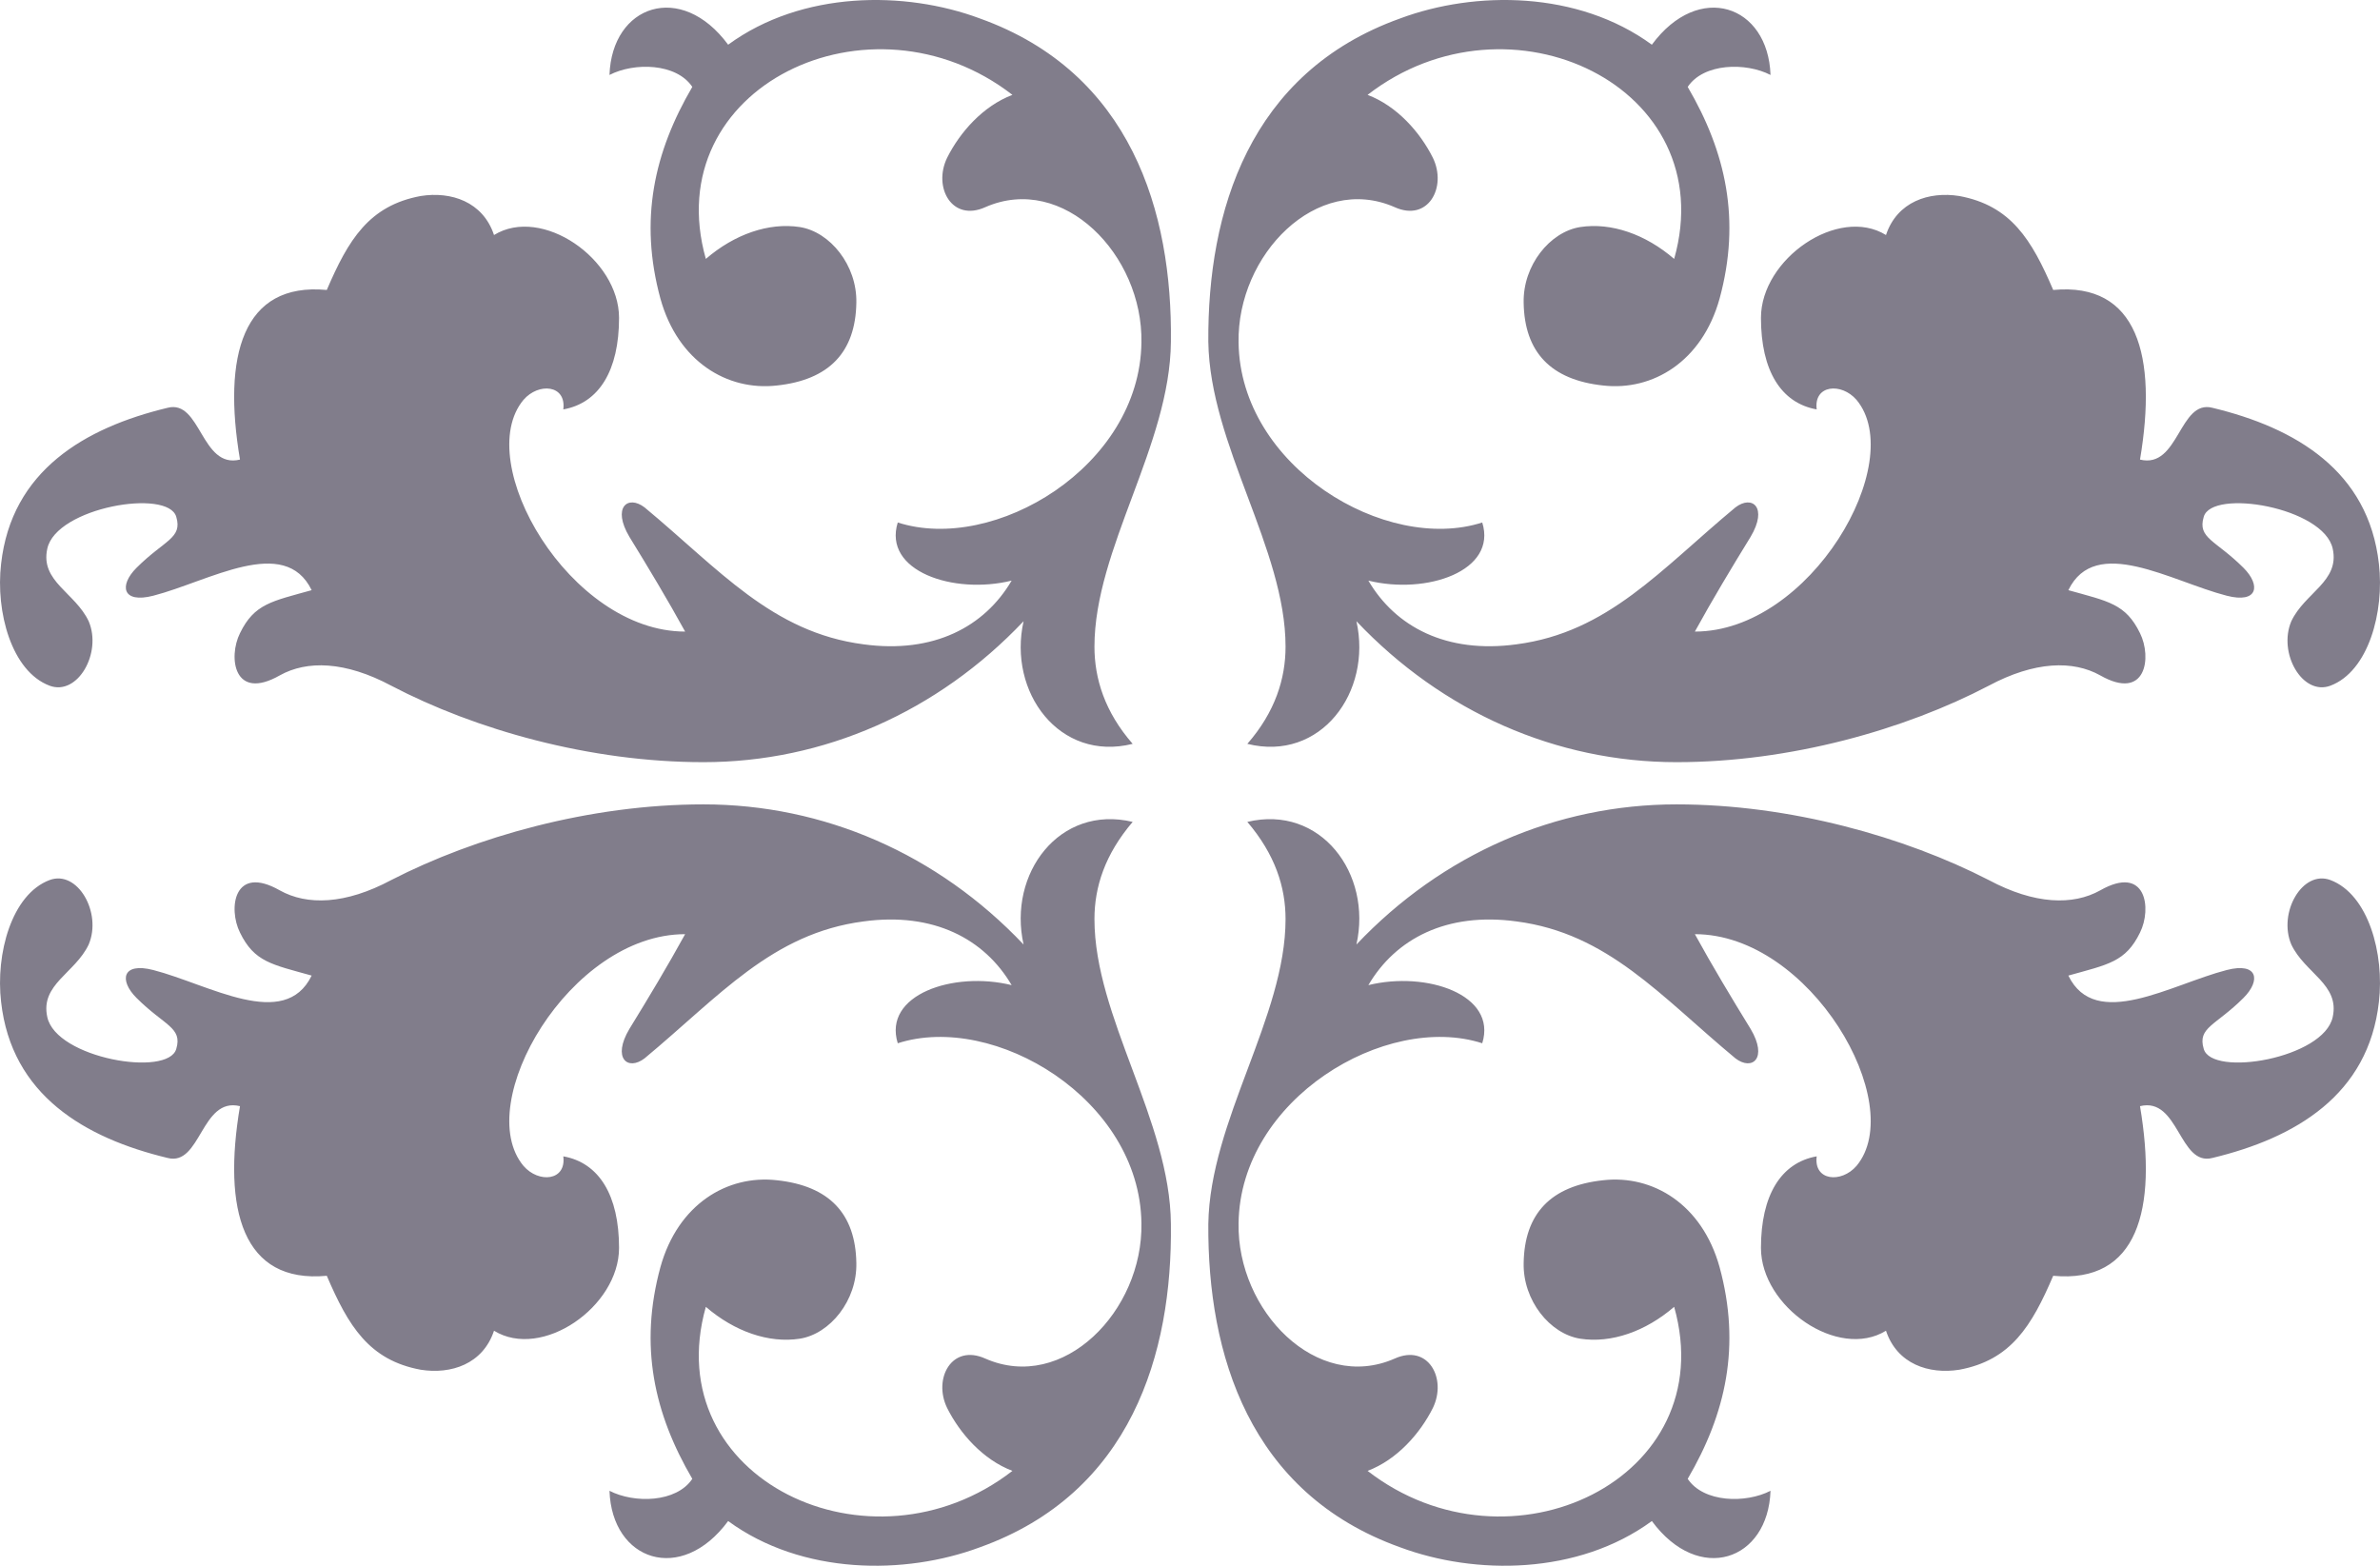 <svg xmlns="http://www.w3.org/2000/svg" width="286.917" height="188.762" viewBox="0 0 215.188 141.571"><path d="M341.63 414.32c9.864 2.737 21.6-1.511 26.352-10.655 4.32-8.28 5.4-23.688.864-29.952-2.016-2.736-5.904-1.872-4.968 1.08 5.256 15.696-4.68 33.768-22.248 39.528zm-6.624-29.303c4.464.504 8.928-2.16 10.512-7.848 1.944-7.128.576-13.248-2.88-19.152 1.44-2.16 5.256-2.232 7.488-1.08-.216-6.336-6.48-8.496-10.728-2.736-6.696-4.896-15.984-4.896-22.752-2.376-13.68 4.896-17.424 17.496-17.352 29.232.144 9.36 6.984 18.72 6.984 27.576 0 2.88-.936 5.904-3.456 8.784 6.624 1.656 11.304-4.68 9.864-11.088 7.776 8.208 18.072 12.744 28.944 12.744 10.296 0 20.664-2.952 28.224-6.912 4.176-2.232 7.632-2.304 10.08-.936 4.176 2.376 4.68-1.656 3.6-3.816-1.296-2.664-2.88-2.88-6.48-3.888 2.448-5.04 9.288-.792 14.328.504 2.808.72 3.096-.936 1.512-2.52-2.52-2.52-4.176-2.664-3.6-4.608.72-2.592 10.872-.864 11.664 2.88.648 2.952-2.52 3.96-3.744 6.552-1.224 2.88 1.008 6.768 3.528 5.832 3.456-1.296 4.896-6.696 4.392-11.016-.936-8.424-7.56-12.312-15.048-14.112-3.024-.792-3.024 5.544-6.552 4.68 1.584-9.36-.216-16.056-7.848-15.336-1.944-4.536-3.816-7.632-8.496-8.496-2.736-.432-5.616.504-6.624 3.528-4.32-2.664-11.304 2.16-11.304 7.488 0 4.752 1.8 7.704 5.04 8.28-.288-2.232 2.232-2.448 3.6-.864 4.68 5.616-4.176 20.952-14.616 20.952 1.584-2.88 3.312-5.76 5.04-8.568 1.584-2.664.144-3.816-1.368-2.664-6.768 5.616-11.52 11.304-19.8 12.384-6.336.864-10.944-1.584-13.392-5.76 5.256 1.296 11.664-.864 10.296-5.256-8.712 2.808-21.888-5.04-22.032-16.272-.144-7.92 7.056-15.336 14.112-12.24 3.024 1.368 4.752-1.8 3.456-4.464-1.152-2.304-3.24-4.68-5.904-5.688 12.816-9.936 32.112-.72 27.72 14.832-2.592-2.232-5.688-3.312-8.496-2.88-2.736.432-5.184 3.456-5.112 6.84.072 4.464 2.448 6.984 7.2 7.488zm-81.36 29.303c-9.864 2.737-21.6-1.511-26.352-10.655-4.32-8.28-5.4-23.688-.864-29.952 2.016-2.736 5.904-1.872 4.968 1.08-5.256 15.696 4.68 33.768 22.248 39.528zm6.624-29.303c-4.464.504-8.928-2.16-10.512-7.848-1.944-7.128-.576-13.248 2.88-19.152-1.44-2.16-5.256-2.232-7.488-1.08.216-6.336 6.48-8.496 10.728-2.736 6.696-4.896 15.984-4.896 22.752-2.376 13.68 4.896 17.424 17.496 17.28 29.232-.072 9.36-6.912 18.72-6.912 27.576 0 2.88.936 5.904 3.456 8.784-6.624 1.656-11.304-4.68-9.864-11.088-7.776 8.208-18.072 12.744-28.944 12.744-10.296 0-20.664-2.952-28.224-6.912-4.176-2.232-7.632-2.304-10.08-.936-4.176 2.376-4.68-1.656-3.6-3.816 1.296-2.664 2.88-2.88 6.48-3.888-2.448-5.04-9.288-.792-14.328.504-2.808.72-3.096-.936-1.512-2.52 2.52-2.52 4.176-2.664 3.6-4.608-.72-2.592-10.872-.864-11.664 2.88-.648 2.952 2.52 3.96 3.744 6.552 1.224 2.88-1.008 6.768-3.528 5.832-3.456-1.296-4.896-6.696-4.392-11.016.936-8.424 7.56-12.312 15.048-14.112 3.024-.792 3.024 5.544 6.552 4.68-1.584-9.36.216-16.056 7.848-15.336 1.944-4.536 3.816-7.632 8.496-8.496 2.736-.432 5.616.504 6.624 3.528 4.32-2.664 11.304 2.16 11.304 7.488 0 4.752-1.8 7.704-5.04 8.28.288-2.232-2.232-2.448-3.6-.864-4.68 5.616 4.176 20.952 14.616 20.952-1.584-2.88-3.312-5.76-5.04-8.568-1.584-2.664-.144-3.816 1.368-2.664 6.768 5.616 11.52 11.304 19.8 12.384 6.336.864 10.944-1.584 13.392-5.76-5.256 1.296-11.664-.864-10.296-5.256 8.712 2.808 21.888-5.04 22.032-16.272.144-7.92-7.056-15.336-14.112-12.24-3.024 1.368-4.752-1.8-3.456-4.464 1.152-2.304 3.24-4.68 5.904-5.688-12.816-9.936-32.112-.72-27.72 14.832 2.592-2.232 5.688-3.312 8.496-2.88 2.736.432 5.184 3.456 5.112 6.84-.072 4.464-2.448 6.984-7.2 7.488zm81.36 42.552c9.864-2.736 21.6 1.512 26.352 10.656 4.32 8.28 5.4 23.688.864 29.952-2.016 2.736-5.904 1.872-4.968-1.08 5.256-15.696-4.68-33.768-22.248-39.528zm-6.624 29.304c4.464-.504 8.928 2.16 10.512 7.848 1.944 7.128.576 13.248-2.88 19.152 1.44 2.16 5.256 2.232 7.488 1.08-.216 6.336-6.48 8.496-10.728 2.736-6.696 4.896-15.984 4.896-22.752 2.376-13.68-4.896-17.424-17.496-17.352-29.232.144-9.36 6.984-18.72 6.984-27.576 0-2.88-.936-5.832-3.456-8.784 6.624-1.584 11.304 4.68 9.864 11.088 7.776-8.208 18.072-12.672 28.944-12.672 10.296 0 20.664 2.952 28.224 6.84 4.176 2.232 7.632 2.304 10.08.936 4.176-2.376 4.68 1.656 3.6 3.816-1.296 2.664-2.88 2.88-6.48 3.888 2.448 5.04 9.288.792 14.328-.504 2.808-.72 3.096.936 1.512 2.52-2.52 2.52-4.176 2.664-3.6 4.608.72 2.592 10.872.864 11.664-2.88.648-2.952-2.52-3.96-3.744-6.552-1.224-2.88 1.008-6.768 3.528-5.832 3.456 1.296 4.896 6.696 4.392 11.016-.936 8.424-7.56 12.312-15.048 14.112-3.024.792-3.024-5.544-6.552-4.68 1.584 9.36-.216 16.056-7.848 15.336-1.944 4.536-3.816 7.632-8.496 8.496-2.736.432-5.616-.504-6.624-3.528-4.32 2.664-11.304-2.16-11.304-7.488 0-4.752 1.8-7.704 5.04-8.28-.288 2.232 2.232 2.448 3.6.864 4.68-5.616-4.176-20.952-14.616-20.952 1.584 2.88 3.312 5.76 5.04 8.568 1.584 2.664.144 3.816-1.368 2.664-6.768-5.616-11.52-11.304-19.8-12.384-6.336-.864-10.944 1.584-13.392 5.76 5.256-1.296 11.664.864 10.296 5.256-8.712-2.808-21.888 5.04-22.032 16.272-.144 7.92 7.056 15.336 14.112 12.24 3.024-1.368 4.752 1.8 3.456 4.464-1.152 2.304-3.24 4.68-5.904 5.688 12.816 9.936 32.112.72 27.72-14.832-2.592 2.232-5.688 3.312-8.496 2.88-2.736-.432-5.184-3.456-5.112-6.84.072-4.464 2.448-6.984 7.2-7.488zm-81.36-29.304c-9.864-2.736-21.6 1.512-26.352 10.656-4.32 8.28-5.4 23.688-.864 29.952 2.016 2.736 5.904 1.872 4.968-1.08-5.256-15.696 4.68-33.768 22.248-39.528zm6.624 29.304c-4.464-.504-8.928 2.16-10.512 7.848-1.944 7.128-.576 13.248 2.88 19.152-1.44 2.16-5.256 2.232-7.488 1.08.216 6.336 6.48 8.496 10.728 2.736 6.696 4.896 15.984 4.896 22.752 2.376 13.68-4.896 17.424-17.496 17.28-29.232-.072-9.36-6.912-18.72-6.912-27.576 0-2.88.936-5.832 3.456-8.784-6.624-1.584-11.304 4.68-9.864 11.088-7.776-8.208-18.072-12.672-28.944-12.672-10.296 0-20.664 2.952-28.224 6.84-4.176 2.232-7.632 2.304-10.08.936-4.176-2.376-4.68 1.656-3.6 3.816 1.296 2.664 2.88 2.88 6.48 3.888-2.448 5.04-9.288.792-14.328-.504-2.808-.72-3.096.936-1.512 2.52 2.52 2.52 4.176 2.664 3.6 4.608-.72 2.592-10.872.864-11.664-2.88-.648-2.952 2.52-3.96 3.744-6.552 1.224-2.88-1.008-6.768-3.528-5.832-3.456 1.296-4.896 6.696-4.392 11.016.936 8.424 7.56 12.312 15.048 14.112 3.024.792 3.024-5.544 6.552-4.68-1.584 9.36.216 16.056 7.848 15.336 1.944 4.536 3.816 7.632 8.496 8.496 2.736.432 5.616-.504 6.624-3.528 4.32 2.664 11.304-2.16 11.304-7.488 0-4.752-1.8-7.704-5.04-8.28.288 2.232-2.232 2.448-3.6.864-4.68-5.616 4.176-20.952 14.616-20.952-1.584 2.88-3.312 5.76-5.04 8.568-1.584 2.664-.144 3.816 1.368 2.664 6.768-5.616 11.52-11.304 19.8-12.384 6.336-.864 10.944 1.584 13.392 5.76-5.256-1.296-11.664.864-10.296 5.256 8.712-2.808 21.888 5.04 22.032 16.272.144 7.92-7.056 15.336-14.112 12.24-3.024-1.368-4.752 1.8-3.456 4.464 1.152 2.304 3.24 4.68 5.904 5.688-12.816 9.936-32.112.72-27.72-14.832 2.592 2.232 5.688 3.312 8.496 2.88 2.736-.432 5.184-3.456 5.112-6.84-.072-4.464-2.448-6.984-7.2-7.488z" style="fill:#817d8b" transform="translate(-190.044 -350.16)"/></svg>
